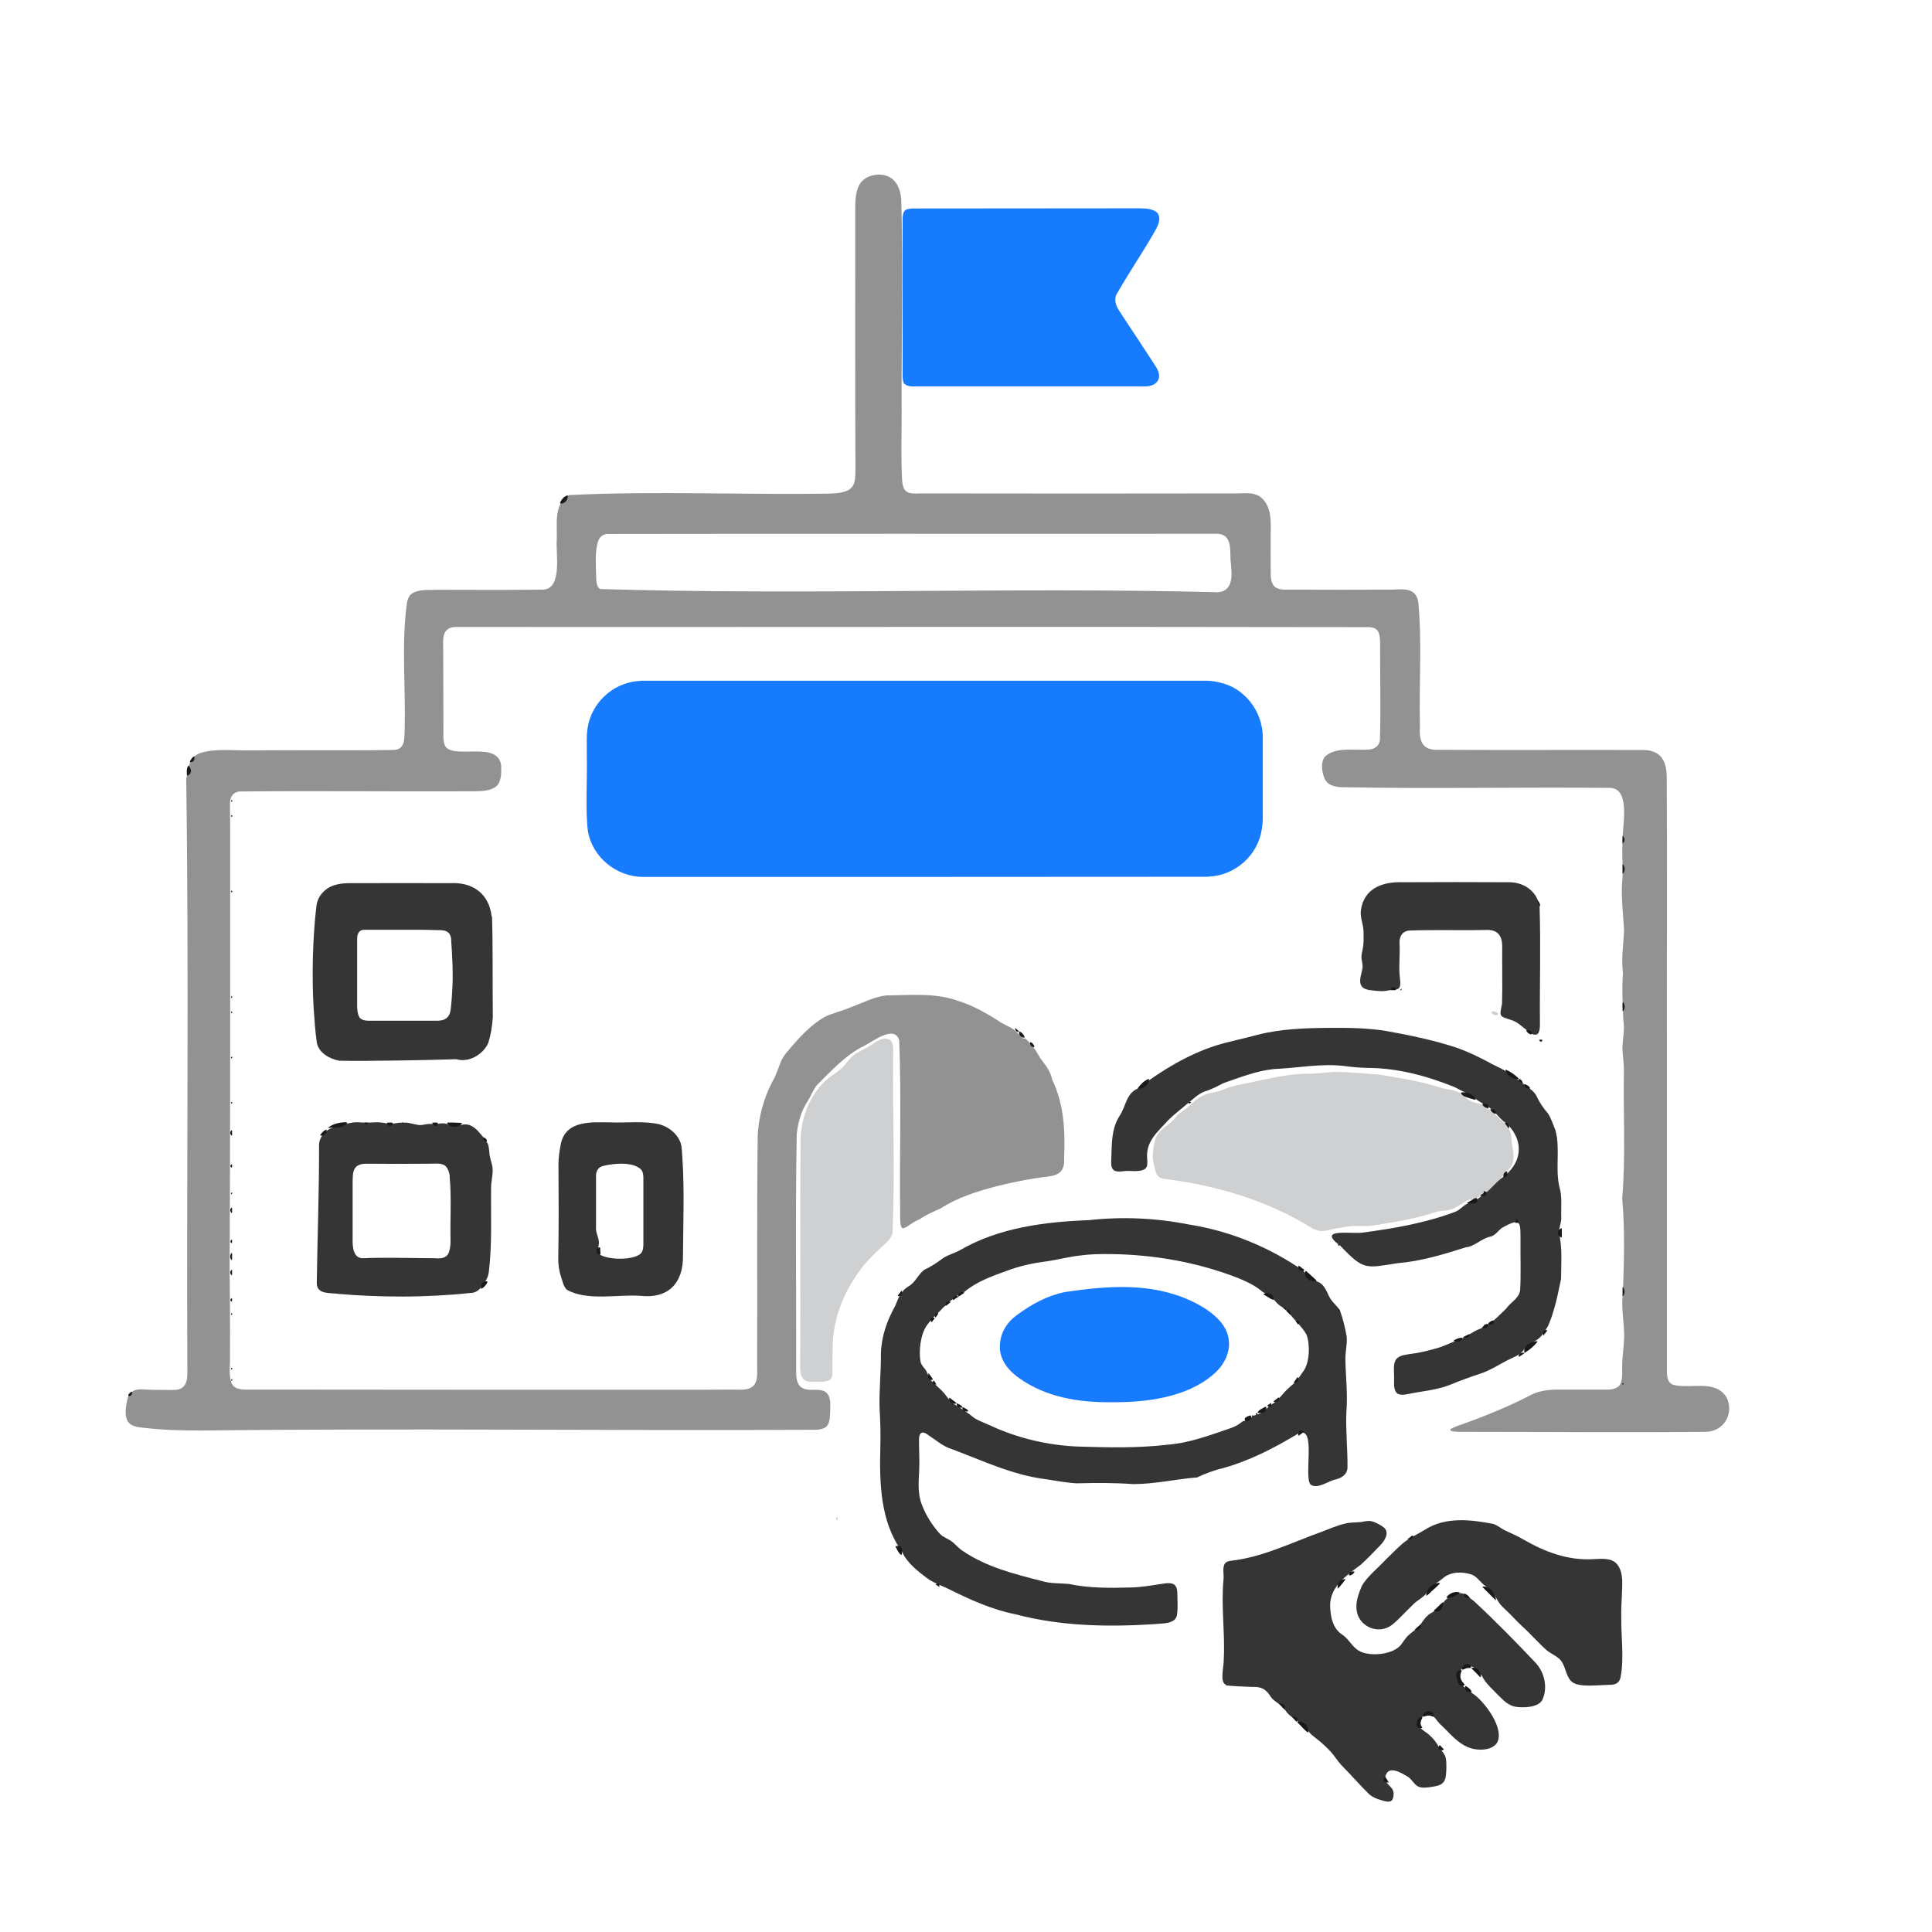 <?xml version="1.0" encoding="utf-8"?>
<svg xmlns="http://www.w3.org/2000/svg" xmlns:xlink="http://www.w3.org/1999/xlink" version="1.1" id="Layer_1" x="0px" y="0px" viewBox="0 0 1024 1024" style="enable-background:new 0 0 1024 1024;" xml:space="preserve">
<style type="text/css">
	.st0{fill:#929292;}
	.st1{fill:#343534;}
	.st2{fill:#177BFE;}
	.st3{fill:#CED0D2;}
	.st4{fill:#19191A;}
</style>
<g>
	<path class="st0" d="M543.2,550.3c3.5,2.8,5.8,6.3,8.2,10.6c2.7,3.7,5.3,6.5,6.3,11.4c6.3,13,6.9,27.3,6.3,41.4   c0.8,10.8-7.4,9.4-15.3,10.8c-6.8,1.1-13.6,2.5-20.3,4.2c-10.5,2.7-20.9,6-29.9,11.8c-3.8,1.8-7.5,3.2-10.8,5.6   c-8.6,3.5-10.9,10.8-10.6-4.1c-0.4-30.1,0.7-60.5-0.5-90.6c-2.6-9.1-15.6,2-20.3,3.8c-9,4.9-16,12.7-23.1,19.7   c-2.2,2.5-3.2,5.7-5.1,8.7c-1.3,2.1-2.5,4.2-3.3,6.5c-1.3,3.4-2.1,7.1-2.5,10.8c-0.8,42.3-0.2,84.7-0.3,127.1   c0.1,3,0.6,6.4,3.5,7.8c4.1,2.1,10.5-1,13.4,3.4c1.7,2.7,1.1,7.5,1,11.1c-0.1,1.8-0.3,3.6-1.3,5.1c-1.1,1.7-3.4,2.2-5.9,2.4   c-108.5,0.6-217-0.9-325.5,0.4c-5.6,0-11.2-0.1-16.8-0.3c-5.5-0.3-11-0.7-16.5-1.4c-1.9-0.3-4-0.8-5.4-2.2c-3-3.2-1.8-9-0.9-12.9   c1.1-4.4,4.9-5.5,9.4-4.9c4.9,0.2,9.8,0.2,14.7,0.2c6.4,0.2,7.7-4,7.6-9.6c-0.5-104.6,0.9-209.5-0.6-314c1-5.4,1.2-11.6,7.2-13.9   c8.5-2.7,17.6-1.3,26.4-1.5c25.1-0.2,50.3,0.2,75.4-0.2c7.6,0.3,6.5-6.4,6.8-11.8c0.5-21.6-1.7-43.3,1-64.8   c0.2-2.1,0.8-4.4,2.2-5.8c3.5-3,9-2.2,13.4-2.5c19,0,38,0.2,57-0.1c10.1-0.8,6.4-19.2,7-26.5c0.3-8.1-1.8-18.9,6.5-23.6   c45.8-2.3,92.6,0,138.6-0.8c3.9-0.2,9-0.5,11.4-3.5c2-2.4,1.7-6.7,1.8-9.8c-0.2-45.8-0.1-91.5-0.1-137.3c0-4,0.1-8.5,1.7-12.1   c1.9-4.5,7-6.7,11.9-6.3c7.4,0.4,10.5,7,10.8,13.6c1,37.5,0,75.2,0.2,112.7c0,11.7-0.4,23.4,0.2,35.1c0.1,2.1,0.5,4.7,1.8,6   c2.2,2.3,6.2,1.4,9.1,1.5c55.5,0.1,111.1,0.1,166.6,0c4.4,0,9.1-0.8,12.7,2.1c5.2,4.3,5.4,11.5,5.2,17.7c-0.1,7.4,0,14.9,0,22.3   c0,1.9,0.1,4,0.9,5.7c1.5,3.4,5.7,3.3,8.9,3.2c18.4,0.1,37,0.1,55.3,0c5.5-0.3,11.8-0.9,13.1,6.4c2.1,21.9,0.3,44.2,0.9,66.2   c-0.5,6.6,0.7,12.1,8.3,12.3c36.7,0.2,73.4,0,110.2,0.1c4,0,8.2,1.4,10.2,5c1.5,2.5,2,5.6,2.1,8.7c0.3,46.8,0,93.6,0.1,140.3   c0,58.6,0,117.2,0,175.7c0.1,2.9,0.4,5.5,3.1,6.7c9.3,2.6,22.4-3.1,28.5,6.7c4.2,8.4-1.3,18.3-11.3,18.3c-42.9,0.4-86.1,0-129,0   c-1.1,0-6.4,0.1-6.1-1.1c0.3-0.8,2.4-1.4,3.4-1.9c13.7-4.8,27-10.1,39.8-16.8c4.4-2.1,9.3-2.6,14.1-2.6c8.6,0,17.2,0,25.8,0   c2.7,0,6-0.6,7.1-3.1c1.4-3.2,0.7-7,0.9-10.5c0.1-4.5,0.9-9,1-13.5c0.3-7.7-1.7-15.5-0.7-23.1c0.7-17,1.2-34.2-0.3-51.2   c1.9-22.4,0.5-45.2,0.9-67.6c0.1-4-0.7-7.8-0.8-11.8c0.1-5.1,1.4-10.1,0.5-15.1c-0.4-8.4-0.8-16.7-0.2-25c-1-7.4,0.3-15.2,0.6-22.7   c-0.5-8.2-1.5-16.3-1.1-24.5c0.8-6.7-0.1-13.2,0.2-19.9c-0.7-8,5.2-29.9-6.1-30.9c-47.9-0.5-95.8,0.6-143.7-0.4   c-3.6-0.5-6.3-1.2-7.9-4.2c-1.5-3.5-2.4-8.6-0.1-11.8c5.5-5.5,15.5-3.4,22.8-3.9c3.3,0.1,6.3-1.9,6.5-5.4c0.5-17.2,0-34.4,0.1-51.5   c-0.2-4.6-0.6-8.1-6.5-8c-160.9-0.3-321.8,0-482.7-0.1c-6.7-0.2-7.7,4.1-7.4,9.9c0.1,15.9,0.1,31.7,0.1,47.7c0,2.1,0.2,4.7,1.5,6.3   c5.9,5.7,27.3-3.2,29.1,9.3c0.2,4,0.2,8.9-2.6,11.3c-2.9,2.4-7.6,2.5-11.3,2.6c-41.5,0.2-83.1-0.3-124.6,0.1   c-3.9,0.3-5.4,3.4-5.2,6.9c0,4,0,7.9,0.1,11.9c0,78,0.1,156.1-0.3,234.1c0.2,15.6,0.3,31.4,0.2,47.1c0.1,4.7-0.8,9.4,0.9,13.8   c1.9,3.8,7.1,3.2,10.9,3.2c74.6,0.1,149.4,0.1,224,0.1c10.3,0,20.5,0,30.8-0.1c3.7,0,8.5,0.7,11.1-2.3c2.2-2.7,1.7-6.7,1.7-10.1   c0.2-40.8-0.2-81.6,0.3-122.3c0.5-9.8,3.2-19.7,7.7-28.4c1.9-3.2,3.1-6.8,4.4-10.2c1.5-4,4.6-6.9,7.3-10.1   c4.6-5.3,9.7-10.3,15.7-13.9c4-2.2,9.5-3.2,14.1-5.3c6.2-2.2,12.4-5.6,18.9-6.3c12.6-0.1,25.5-1.5,37.6,2.7   c8.2,2.5,15.8,6.8,23,11.5c1.5,0.9,3.1,1.7,4.7,2.5c3.2,1.5,4.9,3.9,7.4,6.2L543.2,550.3z M316.7,288c-1.3,4.9-0.9,10.1-0.8,15.2   c0.2,3.2-0.3,7.8,2.3,9c108.7,3.3,218.4-1.1,327.3,1.7c9-0.7,7.3-10.7,6.7-17.2c-0.2-6.4,0.6-14.1-8-13.8   c-107.4,0.1-214.9-0.1-322.3,0.1c-2.8,0.2-4.6,2.1-5.2,4.9L316.7,288z"></path>
	<path class="st1" d="M633.8,783.1c-11,1-22.1,3.5-33.2,3.5c-10-0.7-19.8-0.7-29.8-0.4c-5.6-0.3-11.1-1.4-16.6-2.2   c-17.5-2.2-33.3-9.8-49.6-15.9c-4.8-1.4-8.7-5-12.9-7.7c-3.3-2.5-4.7-0.5-4.6,2.9c0,5.3,0.3,10.6,0.1,15.9   c-0.3,6-0.9,12.5,1.4,18.3c2.1,5.6,5.5,11,9.6,15.5c1.9,1.9,4.2,2.5,6.1,3.9c2,1.4,3.6,3.6,5.8,5c12.5,8.6,27.3,12.3,41.8,16   c4.7,1.5,9.7,1.2,14.5,1.6c10.8,2.3,21.7,2.2,32.6,1.9c5.5-0.1,11-1,16.6-1.9c2.8-0.4,6.7-1.2,7.9,1.9c0.3,0.7,0.5,1.8,0.5,2.4   c0,4.1,0.5,8.9-0.3,12.8c-1.5,4.3-7.6,3.7-11.4,4.2c-24.8,1.6-49.9,1.2-74.1-5.2c-12.5-2.5-24.2-7.8-35.6-13.5   c-3.8-1.8-7.1-2.9-10.5-5.1c-5.4-4-11.3-8.5-14.1-14.7c-11.5-16-11.9-36.4-11.4-55.5c0.2-6.8,0-13.6-0.4-20.3   c-0.3-9.6,0.8-19.3,0.7-28.9c0.2-9.2,3.2-17.6,7.6-25.5c1.7-4.2,2.9-7.8,7-10.3c3.7-2,5.1-6.4,8.4-8.8c3.3-1.5,6.7-3.7,9.7-6   c2.8-1.9,6.1-2.7,9.1-4.3c20.5-12,44.9-15.1,68.4-16c17.5-1.9,35.1-1.2,52.4,2.2c22.1,3.4,43.2,12,61.4,24.7c2.1,2.9,4.7,4.7,8.1,6   c2.8,1.4,4,4.5,5.3,7.2c1.4,3.2,4.5,5.3,5.9,7.8c1.6,4.4,2.8,9.3,3.6,14c0.3,4.2-0.9,8.4-0.7,12.6c0.2,9.1,1.3,18.3,0.5,27.4   c-0.4,9.6,0.7,19.4,0.6,29.1c0,3.6-2.9,5.6-6.1,6.4c-4,0.7-9.6,5.4-13.4,2.8c-4-3.9,3.5-32.4-6.9-26.9   c-12.5,7.5-25.6,14.3-39.8,18.2c-4.7,1.1-9.6,3-13.8,5L633.8,783.1z M495,697.9c-1.2,1.5-2.7,3-3.9,4.8c-3.3,4.8-4.2,13.9-3.2,19   c0.3,1.5,1.3,2.6,2.2,3.7c1.6,1.8,2,4.8,3.6,6.5c2.3,2.4,4.8,4.2,7.1,7c1.4,1.9,2.9,3.8,4.7,5.2c3.9,2.3,7.3,4.5,10.9,7.5   c2.8,1.7,5.9,2.7,8.8,4.1c14.4,6.6,30,10.3,45.9,11c16.1,0.5,32,0.9,47.9-1c11.5-0.9,22.3-5,33.1-8.7c1.9-0.6,3.8-1.6,5.3-2.7   c0.7-0.6,1.2-1,2.1-1.2c1.7-0.5,3.6-1.9,5.1-2.8c1-0.4,2.7-0.8,4-1.5c1.3-0.9,2.5-1.7,3.5-2.9c0.6-0.7,1.3-1.2,2.2-1.7   c1.8-1.1,3.6-3,5.1-4.7c1.8-2.3,4-4.2,6.1-6c2.1-1.9,3.6-4.3,5.3-6.7c3.4-4.6,3.6-14.1,1.7-19.4c-2.6-4.6-6.7-7.8-9.7-12.1   c-1.5-1.8-3.7-2.5-5.4-4.1c-1.5-1.3-2.6-3.1-4-4.1c-1.5-1.1-2.8-1.5-4.1-2.3c-4-3.5-8.9-5.7-13.8-7.7c-21-8.1-43.9-12.1-66.2-12.4   c-5.8-0.1-11.6,0-17.3,0.8c-6,0.7-11.8,2.3-17.7,3.1c-7,0.9-13.9,2.4-20.5,4.9c-7.8,2.8-16,5.7-22.4,11c-1.2,1-2.6,1.5-3.9,2.2   c-1.3,0.9-2.6,2-3.9,2.9C500.8,691.9,497.9,695.4,495,697.9L495,697.9z"></path>
	<path class="st1" d="M649.7,892.9c-3.4-1.3-0.9-10.1-1.1-13.2c0.8-14.2-1.5-28.5-0.1-42.7c0.3-2.8-0.8-6.1,0.8-8.4   c0.7-0.9,2.1-1.3,3.4-1.4c16.6-1.9,31.9-9.6,47.5-15.2c4.3-1.6,8.4-3.5,12.9-4.5c2.7-0.7,5.8-0.5,8.4-0.8c2.1-0.4,3.8-0.8,5.5-0.4   c2,0.5,4.7,1.9,6.5,3.3c3.1,2.7,0.5,6.9-1.8,9.3c-3.4,3.6-6.8,7.1-10.4,10.4c-7.3,5.5-16.3,11.4-16.3,21.6   c0.1,5.7,1.3,12.4,6.6,15.6c3.3,2.3,5.1,6.3,8.4,8.3c5.7,3.6,19.4,2.3,23.1-3.8c0.9-1.3,1.9-2.7,3-3.9c1.9-1.9,4.3-3.2,6-5.2   c1.6-1.7,2.7-4.1,4.8-5.8c1.8-1.6,4.3-2.4,6.1-4c1.1-1,1.8-2.4,2.7-3.6c1.9-2.1,5.3-3.8,8.3-4.1c2.6,0,4.7,2.5,7.2,4.2   c11.2,10.4,21.9,21.3,32.4,32.4c4.9,5,6.9,13.2,4,19.7c-1.9,4.4-10.3,4.6-14.5,3.9c-3.7-0.7-6.4-3.5-9-6.1   c-2.7-2.8-5.7-5.4-7.8-8.7c-1.6-3.2-5-7.5-8.9-6.7c-2.6,0.6-4.7,3.3-4.6,5.9c0,2,1.5,3.4,2.7,4.6c1.5,1.4,3.2,2.6,4.9,3.9   c6.3,4,17.4,18.9,13,26.3c-2.9,4.2-10.3,4.2-14.7,2.5c-6.2-2.3-10.2-7.6-14.9-12c-2.1-1.8-3.4-4.8-5.9-5.8c-2.6-0.9-6.4,3-5.9,5.6   c0.8,2.8,4.1,3.8,6.1,6c1.7,1.5,3.1,3.3,4.2,5.3c1.2,1.9,2.6,3.1,3.6,5.2c0.8,2,0.7,4.3,0.7,6.5c-0.1,2.8-0.1,6-1.7,7.7   c-1.6,1.8-4.8,2.1-7.5,2.5c-2,0.2-4.3,0.5-6.1-0.6c-2-1.2-3.1-3.8-5.3-5.1c-3.3-1.9-9.5-5.9-11.5-0.8c-1.9,5.1,4.9,5.6,4.1,10.8   c-0.4,4.2-2.9,3.6-6.3,2.6c-2.4-0.7-4.6-1.5-6.5-3.1c-5.2-5.1-10-10.7-15.1-15.8c-0.9-1.1-1.8-2.2-2.6-3.3c-3.4-5-8.3-8.9-13-12.6   c-1.1-1-1.9-2.3-2.9-3.5c-1.8-2-3.9-3.1-6-4.7c-1.4-1.1-3.3-2.3-4.5-4.1c-0.8-1-1.5-2.1-2.5-2.9c-1.6-1.5-4.2-2.7-5.7-4.9   c-2.5-4.1-5.1-5.4-9.9-5.2c-4.5-0.2-9.3-0.3-13.7-0.8L649.7,892.9z"></path>
	<path class="st2" d="M479.5,203.6c-1-1-1.1-3-1.1-4.5c0-27.7,0-55.3,0-83c0-1.7,0.2-3.9,1.5-4.7c1-0.8,3-0.9,4.5-0.9   c39.6,0,79.2-0.1,118.8-0.1c3.2,0,8,0.1,10.2,2.4c2.8,3.7-0.7,8.6-2.6,12c-6.1,10.5-13,20.6-19,31.2c-1.7,3.4,0.1,6.9,2.1,9.8   c6.2,9.3,12.3,18.7,18.4,28c1.7,2.5,3.1,5.9,1,8.5c-1.9,2.5-5.5,2.6-8.5,2.5c-39.1,0-78.3,0-117.4,0c-2.5-0.1-6,0.5-7.8-1.2   L479.5,203.6z"></path>
	<path class="st3" d="M696.3,651.5c-24-15.2-52-23.4-80.1-26.8c-4-0.8-4-5.5-4.9-8.8c-0.8-3-0.1-6.1,0.3-9.1   c0.2-0.9,0.3-1.3,0.5-2.1c1.2-6.1,8-8.1,11.3-12.9c1.3-1.5,2.9-2.6,4.5-3.7c3.2-2.2,5.6-5.6,9.2-7.2c3.1-1.7,6.1-1.7,9.7-2.8   c3.9-1.6,7.9-2.9,12.1-3.6c10.9-2.1,21.7-5.1,32.9-5.4c5.3,0.1,10.6-0.7,15.9-1c7.9,0.2,15.9,0.9,23.8,1.5   c10.4,1.8,21.1,3.4,31.2,6.6c3.2,1.2,6.7,1.1,9.7,2.4c2.7,1.1,4.7,3.9,7.4,5.1c2.2,1.1,5,1.1,7.2,2.4c2.2,1.6,4.1,3.3,6,5.2   c6,5.6,7.7,5.3,8.3,14.3c1.7,10.2,1.6,11.3-5.6,18.5c-1.5,1.9-2.7,4.3-4.7,5.8c-1.8,1.2-3.1,1.9-4.4,2.9c-1.8,1.5-3.9,2.3-6.4,2.7   c-3.7,0.7-6.4,3.5-9.7,5c-3.2,1.5-6.8,0.9-10.1,2.1c-10,3.3-20.6,5-31,6.7c-3.3,0.6-6.7,0.6-10.1,0.5c-4.7-0.1-9.4,1-13.9,1.9   c-2.9,0.7-6.1,1.4-8.8-0.3L696.3,651.5z"></path>
	<path class="st1" d="M797.5,594.8c-3.4-2.6-5.5-6.4-9.3-8.5c-2.9-1.7-5.8-3.5-8.6-5.7c-2.9-1.6-5.7-2.8-8.6-4.4   c-14.8-6-30.4-10.2-46.6-10.2c-3.7-0.1-7.4-0.4-11.1-0.9c-12.7-1.7-25.3,1-38,1.5c-9.1,0.9-18.3,4.5-26.9,7.5   c-3.3,1.7-6.2,3.3-9.9,4.4c-3.5,1.3-6.4,4.3-9.1,6.4c-3.4,3-7,5.6-10.3,8.9c-5.8,6.5-12.2,11.3-11,21.1c0,1.5,0.2,3.4-1,4.5   c-3.3,2.3-8,0.7-11.8,1.4c-1.9,0.1-4.2,0.5-5.5-1.1c-1-1.3-0.9-3.5-0.8-5.1c0.3-7.9-0.1-16,4.3-23c3.6-5.2,3.3-11.8,9.8-14.7   c12.7-9.6,26.3-17.9,41.5-22.8c7.2-2.2,14.6-3.6,21.8-5.6c12.4-3.2,25.1-3.6,37.6-3.7c10.2-0.1,20.4,0,30.5,1.6   c12.8,2.3,25.5,4.9,37.8,9c6.2,2.2,12.4,5.2,18.2,8.4c3,1.6,6.3,2.8,8.9,5c2.3,1.9,5.1,2.9,7.3,5c2.3,2.2,5.9,3.8,7.6,6.9   c1.6,3.6,3.7,6.6,6.2,9.5c1.6,2.5,2.7,5.8,3.9,8.8c2.7,9.8-0.2,20.2,2.1,30c1.6,5.2,0.8,11,1,16.4c0.1,2.9-1.4,5.6-1.2,8.3   c1.9,7.8,1.1,16.1,1.1,24.1c-1.7,8.2-3.5,17.4-6.9,25c-1.9,3-3.5,6.2-6.8,7.9c-2.3,1-4.3,2.5-5.8,4.4c-2.1,3.2-5.5,4.1-8.8,5.8   c-4.7,2.4-9.2,5.4-14.3,7.1c-5.5,1.8-11,3.8-16.3,6c-7.1,2.8-14.6,3.3-21.9,4.8c-2.3,0.5-5.6,1.1-6.9-1.3c-1.2-2.3-0.7-5.2-0.8-7.8   c0-3.3-0.6-7.4,1.3-9.5c1.9-2.1,5.4-2.2,8.1-2.7c5.1-0.6,10-2,14.9-3.4c4-1.4,7.6-3.3,11.5-4.6c2.4-1.2,4.4-2.5,6.7-3.8   c2.7-1.6,5.8-2.1,8.3-4c2.7-2.4,5.8-5.3,8.6-8.1c2.4-3.5,6.9-5.4,7.4-9.8c0.5-8.4,0.1-16.9,0.2-25.3c-0.1-10.5,0.9-13.8-10-7.6   c-2,1.6-3.3,3.8-5.8,4.5c-5.1,1-8.2,5.2-13.2,5.7c-11.6,3.7-23.8,7.4-36,8.4c-17.1,2.6-17.9,4-30.4-9.1c-13.3-9.8,5.9-6.2,11.7-7.1   c16.7-2.2,33.5-5.1,49.3-11.1c2.7-1.2,4.1-3.4,6.5-4.3c1.3-0.5,2.8-0.7,3.9-1.4c2.1-1.6,4.7-3.7,7.1-5.5c2.1-2,4-4.2,6.4-6.2   c11.7-8,13-20.6,2.2-30.2L797.5,594.8z"></path>
	<path class="st3" d="M454.7,557.8c1.9-1.1,3.9-2,5.7-3.1c3.6-2.1,7.4-5.8,11.5-3.4c2,1.8,1.4,5.6,1.5,8.2   c-0.4,31.4,1.1,63.1-0.4,94.4c-1.1,3.5-4.6,5.8-7.1,8.3c-3.5,3.3-7,6.8-9.9,10.8c-9,12.1-14.4,25.9-14.7,40.9   c-0.1,4.3-0.1,8.5-0.1,12.8c0,2-0.1,3.6-1.4,4.7c-1.8,1.3-6,0.8-8.7,1c-6.5,0.4-7.1-3.7-7-9.1c0.3-40.4-0.2-80.8,0.3-121.2   c0.3-4.4,1.1-8.5,2.6-12.8c1.8-5.6,6.3-13.1,11.5-17.3c3.1-2.7,5.9-4,8.1-6.3c2.6-2.7,4.4-6,7.9-7.8L454.7,557.8z"></path>
	<path class="st1" d="M260.8,486c0.5,17.6,0.2,35.3,0.4,53c-0.3,4.7-1,9.4-2.4,13.7c-2.6,6.2-10.4,10.7-16.9,8.7   c-15.1,0.5-47.3,1.1-62.1,0.8c-5-0.9-11-4.2-11.9-9.7c-0.9-6.2-1.2-12.2-1.7-18.7c-1-17.5-0.4-37.4,1.5-53.6c0.4-3,1.7-5.7,4-7.8   c4.1-4,10-4.4,15.4-4.3c17.2-0.1,34.3,0,51.4,0c12-0.7,20.7,5.5,22.1,17.7L260.8,486z M190.5,539.2c1,1.4,3,1.8,4.8,1.8   c11.3,0,22.6,0,33.9,0c2.8,0,6.2,0.3,8.1-2c1.4-1.5,1.6-3.9,1.8-6c0.3-2.8,0.4-4.8,0.6-8c0.6-8.9-0.1-20.1-0.5-25.4   c0.1-5.4-2.2-6.8-7.3-6.6c-3.3-0.1-4.7-0.2-8.8-0.2c-6.8,0-13.7,0-20.4,0c-2.5,0-6.4,0-9.2,0c-3.3-0.2-4.3,2.2-4.2,5.2   c0,11.9,0,23.8,0,35.6c0.1,1.8,0.2,3.9,1.1,5.3L190.5,539.2z"></path>
	<path class="st1" d="M721.6,840.9c3.1-5.5,8.5-9.5,12.7-14.1c3-2.9,5.9-5.9,9.1-8.7c4-3.3,8-4.9,12.3-7.6   c10.7-6.6,23.9-5.1,35.7-2.8c2,0.6,3.8,2.1,5.8,3.2c3.4,1.7,7,3.1,10.3,5.1c11.5,6.6,23.4,11.1,36.8,10.4c4.3-0.2,9.9-0.9,12.8,2.7   c3.7,4.5,2.6,11.4,2.5,16.9c-0.2,3.8-0.4,7.6-0.3,11.4c-0.1,10.6,1.6,21.3-0.4,31.8c-0.6,3-3.2,3.9-5.9,3.8   c-4.5,0.1-8.9,0.6-13.6,0.3c-2.1-0.2-4.3-0.5-6-1.7c-2.9-2.1-3.4-6.8-5.2-10.1c-1.7-3.4-5.6-4.5-8.4-6.8c-4.7-4.2-8.8-9-13.4-13.1   c-2.8-2.6-5.3-5.5-8.1-8.1c-1.3-1.2-2.6-2.4-3.6-3.8c-1.5-2-2.4-4.5-4-6.3c-1.2-1.3-2.8-2.2-4.2-3.4c-2.2-1.8-3.9-4.5-6.4-5.4   c-4.9-1.7-11.2-1.7-15.3,1.9c-1.8,1.5-3.8,2.7-5.7,4.2c-1.6,1.3-2.5,3.3-3.8,4.6c-1.8,1.9-4.2,3-6,4.8c-2.6,2.5-5.1,5.1-7.6,7.6   c-2.3,2.2-4.6,4.6-7.6,5.4c-6.9,2.1-14.4-2.6-15.1-10c-0.5-4.3,1.1-8.4,2.7-12.3L721.6,840.9z"></path>
	<path class="st1" d="M214.6,595c2.5,0,5,1,7.5,1.3c1,0.1,2-0.1,3.1-0.3c2.6-0.6,4.6-0.1,7-0.4c0.9-0.1,1.4-0.2,2.2-0.2   c2-0.2,4.2,1,6.1,1.2c2.1,0.3,4.6-0.9,7-0.6c2.3,0.3,4.2,1.8,5.8,3.4c1.7,2.1,3.6,3.9,4.9,6.2c1.1,1.8,1,4.4,1.3,6.6   c0.4,2.4,1.4,4.8,1.6,7.3c0.2,3.1-0.7,6.1-0.8,9.3c-0.2,15.1,0.6,30.3-1.2,45.3c-0.2,1.3-0.5,2.6-1.1,3.7c-2,3.4-4.1,7.5-8.7,7.5   c-11,1.2-24.1,1.9-36.1,1.9c-12.1,0-23.4-0.5-33.7-1.4c-4.3-0.7-11.4,0.5-11.6-5.5c0.3-24.3,1.3-49.1,1.2-73   c-0.1-2.7,1.1-5.1,2.9-6.9c2.1-2.4,5.3-3.1,8.4-3.7c2.1-0.6,4.1-1.4,6.3-1.7c2.3-0.4,4.5,0,6.7,0c2.7,0.1,5.5-0.3,8.3-0.1   c2,0.2,4.2,0.9,5.9,0.7c2.2-0.2,4.7-0.8,7-0.5L214.6,595z M238.4,623.4c-1.3-8.2-5.5-6.5-12.4-6.6c-8.7,0.1-22.4,0.1-29.9,0   c-2.6,0-5.8-0.2-7.7,2c-1.7,2.2-1.4,5.3-1.5,8c0,9.8,0,19.7,0,29.5c-0.1,4,0.1,10.6,5.4,10.6c8.6-0.5,28.5-0.1,38.7,0   c3,0.3,6.2-0.2,7.1-3.7c0.5-1.7,0.7-3.6,0.7-5.5c-0.3-11.3,0.6-22.9-0.5-34.2L238.4,623.4z"></path>
	<path class="st1" d="M300.4,683.5c-1.8-1.6-2.2-4.4-3.1-7c-1.1-3.3-1.5-6.8-1.4-10.2c0.3-16.4,0.2-32.8,0.1-49.2   c0-3.7,0.6-7.4,1.3-11c2.7-12.6,16.7-11.3,26.8-11.2c8.4,0.3,17.1-0.9,25.4,1c5.1,1.4,9.5,5,11.3,10c0.8,2.7,0.6,5.4,0.9,8.1   c1.1,17.1,0.4,34.4,0.3,51.5c0.2,14.6-7.8,23-22.7,21.3c-12.4-0.8-27.8,2.9-38.9-3.2L300.4,683.5z M317.9,664.9   c4.1,2.9,17.9,3.3,21.8-0.6c1-1.1,1.3-3,1.3-4.5c0-11.8,0-23.7,0-35.5c0-1.6-0.2-3.2-1.2-4.4c-4.3-4.3-14.3-3.3-19.9-2   c-2.9,0.6-4.1,3-4,5.7c0,8.8,0,17.6,0,26.4c-0.4,3.5,1.9,6.3,1.5,9.5c-0.4,1.9-1.2,4.2,0.3,5.3L317.9,664.9z"></path>
	<path class="st1" d="M816,480.2c0.7,20.9,0,42,0.2,62.9c0,1.7-0.2,4.3-1.5,5.1c-2.7,1-4.7-1.8-6.9-3.3c-2-1.6-3.9-3.3-6.3-4.1   c-7.1-2.3-6.8-1.8-5.4-8.7c0.3-10,0-20.2,0.1-30.3c0-6-2.4-9.2-8.7-8.9c-13.5,0.3-27-0.2-40.5,0.3c-4.2,0.4-5.5,3.7-5.2,7.4   c0.3,5.5-0.5,11.3,0.1,16.9c0.1,1.5,0.5,3.3,0.2,4.8c-0.5,3-3.6,2-6,2.6c-3.3,0.8-6.6,0.3-9.9-0.1c-1.6-0.2-3.5-0.7-4.5-2.1   c-2-2.9,0.4-7.3,0.5-10.2c0.1-1.9-0.7-3.8-0.6-5.7c0.1-1.6,0.6-3.1,0.8-4.6c0.5-2.6,0.3-5.7,0.3-8.6c-0.1-3.8-1.9-7.3-1.4-11.2   c1.7-11.8,11.8-15.2,22.3-14.8c18.5-0.1,37-0.1,55.5,0c8-0.3,15.3,4.3,16.8,12.4L816,480.2z"></path>
	<path class="st4" d="M807.9,716.9c-0.5-3.5,2.9-5.6,6.1-6c0.4-0.1,1.1-0.1,0.7,0.5c-1.6,2-3.7,3.8-5.9,5.2   C808.6,716.8,808.2,717.1,807.9,716.9L807.9,716.9z"></path>
	<path class="st4" d="M697.9,679c-3,0.3-6.1-0.8-6.2-4.2c0-0.3,0-0.9,0.2-1.1c0.6-0.2,1.1,0.8,1.7,1.1   C694.9,676.2,696.9,677.5,697.9,679L697.9,679z"></path>
	<path class="st4" d="M785.8,840.9c3.6-0.3,6.2,2.9,7,6.3c0,0.2,0.2,0.7,0,0.8c-0.1,0.1-0.2,0-0.3-0.1c-1.1-1-2.2-2.2-3.3-3.3   c-1.1-1.1-2.2-2.1-3.2-3.2C785.8,841.2,785.8,841.1,785.8,840.9L785.8,840.9z"></path>
	<path class="st4" d="M776.2,893.2c-0.6,0.5-1.6,0.5-2.2,0.2c-1.1-0.6-1.3-2-1.6-3.1c-0.6-1.7-1.2-4,0.9-4.9   c0.4-0.2,1.4-0.5,1.4,0.2c-1.1,2.4-0.9,4.6,1,6.5c0.2,0.3,0.6,0.6,0.6,1L776.2,893.2z"></path>
	<path class="st4" d="M755.9,845.8c0.2-3.4,2.7-6.3,6.3-6.8c0.2,0,0.7-0.1,0.9,0.1c0.1,0.1,0,0.2-0.1,0.4c-1,1-2.2,2.1-3.3,3.1   C758.5,843.5,757.2,845.3,755.9,845.8L755.9,845.8z"></path>
	<path class="st4" d="M184.1,595.2c-2,2.9-6.2,2.2-9.4,2.6c-0.3,0-0.7,0.1-0.8-0.1c2.4-2,5.9-2.8,9.2-2.9   C183.5,594.9,183.9,594.9,184.1,595.2L184.1,595.2z"></path>
	<path class="st4" d="M245,595.4c-1.9,2.1-5.1,2.7-7.4,0.6c-0.2-0.2-0.7-0.6-0.6-0.8c0-0.1,0.1-0.1,0.2-0.2c1.1-0.1,2.7,0,3.9,0   C242.4,595.2,243.9,594.9,245,595.4L245,595.4z"></path>
	<path class="st4" d="M687.7,912.6c1.4-0.4,3.3,0.3,4.3,1.3c0.8,0.8,1.7,2.9,1.3,4.3c-0.1,0.1-0.2,0-0.3,0c-0.9-0.7-1.9-1.8-2.7-2.6   c-0.8-0.9-1.7-1.7-2.5-2.5C687.7,912.9,687.6,912.8,687.7,912.6L687.7,912.6z"></path>
	<path class="st4" d="M805,571.9c-2.9,0.1-5.9-1.5-7-4.3c-0.1-0.4-0.1-0.7,0.3-0.6c2.3,1,4.5,2.6,6.3,4.3   C804.8,571.5,805.1,571.7,805,571.9L805,571.9z"></path>
	<path class="st4" d="M754.2,909.9c-0.5-3.2,5.4-4.2,5.7-0.8c0.1,0.4,0.1,0.8-0.3,0.8c-0.7-0.2-1.6-0.7-2.4-0.6   C756.1,909.2,755.1,909.9,754.2,909.9L754.2,909.9z"></path>
	<path class="st4" d="M609,572c0,2.8-2.7,5-5.6,5.1c-0.3,0-0.5-0.1-0.3-0.4c1.3-1.8,3-3.6,5.1-4.6C608.4,571.9,608.7,571.8,609,572   L609,572z"></path>
	<path class="st4" d="M765,849c0,1.3-0.4,2.9-1,3.8c-0.5,1-2.6,1.8-3.9,1.1c-0.2-0.6,0.9-1.1,1.2-1.5   C762.5,851.3,763.7,849.9,765,849L765,849z"></path>
	<path class="st4" d="M753.8,915.8c-0.9,0.3-2.4-0.1-2.8-0.9c-0.5-1.8,0.1-4.1,1.9-4.7c0.3-0.1,1-0.3,1,0.2   c-0.8,1.6-1.5,3.1-0.4,4.7C753.7,915.2,753.9,915.6,753.8,915.8L753.8,915.8z"></path>
	<path class="st4" d="M779.8,884c2.6-0.6,4.9,1.3,5.1,4.1c0,0.2,0.1,0.7-0.1,0.8c-0.6,0-1-0.8-1.5-1.2   C782.3,886.4,780.7,885.3,779.8,884L779.8,884z"></path>
	<path class="st4" d="M773.9,844.1c-1.7,1.4-4,2.7-6.4,2.9c-0.4,0-0.9-0.1-0.7-0.6C768.4,844.3,771.4,843.2,773.9,844.1L773.9,844.1   z"></path>
	<path class="st4" d="M474.6,819.6c0.4-0.3,1.7-0.2,2.2-0.1c1.7,0.7,1.2,2.6,1.2,4.2c-0.1,0.8-0.9,0.1-1.3-0.4   C475.9,822.3,475.2,820.9,474.6,819.6L474.6,819.6z"></path>
	<path class="st4" d="M775,884.9c-0.6-2.3,3-4,4.4-2.3c0.2,0.3,0.5,1.1,0.1,1.4c-0.9,0.2-1.8-0.1-2.8,0.4   C776.3,884.5,775.5,885.1,775,884.9L775,884.9z"></path>
	<path class="st4" d="M709,842c-0.4-2.3,0.8-4.5,3.2-5c0.2,0,0.7-0.1,0.8,0c0.1,0.5-0.6,1-0.9,1.5C711.1,839.6,710.2,841.1,709,842   L709,842z"></path>
	<path class="st4" d="M300.9,262.6c0.2,0.7-0.3,2.2-0.8,2.9c-0.6,0.8-2,1.7-3.2,1.3c-0.2-0.2,0.2-0.9,0.4-1.3   C298.1,264.2,299.3,262.8,300.9,262.6L300.9,262.6z"></path>
	<path class="st4" d="M100,405.9c0.6,0.4,1.2,1.8,1.2,2.6c0.2,0.9-0.7,2.4-1.9,2.5c-0.3-0.1-0.3-0.7-0.3-1.2c0-1.3-0.1-2.9,0.8-3.9   L100,405.9z"></path>
	<path class="st4" d="M827.6,656c-0.8-0.3-2-1.5-2-2.4c-0.1-0.7,0.8-2.3,2-2.6c0.3,0.1,0.2,0.7,0.2,1.2   C827.7,653.4,828,654.9,827.6,656L827.6,656z"></path>
	<path class="st4" d="M780,896.9c-0.6,0.1-1.9-0.3-2.5-0.5c-0.8-0.3-1.4-1.9-0.7-2.8c0.2-0.1,0.6,0.4,1,0.6   C778.7,894.9,779.9,895.7,780,896.9L780,896.9z"></path>
	<path class="st4" d="M255.1,683.1c-0.3-0.6-0.1-2.1,0.3-2.7c0.3-0.8,1.7-1.7,2.8-1.2c0.3,0.2,0,0.8-0.2,1.2   C257.2,681.4,256.3,682.6,255.1,683.1L255.1,683.1z"></path>
	<path class="st4" d="M688.1,761c0-0.8,0-2.9,1.4-2.8c0.2,0,0.5,0.1,0.7,0.2c0,0,0.9,0.3,0.7,0.5c0,0.2-0.3,0.4-0.6,0.6   C689.6,760,688.8,760.7,688.1,761L688.1,761z"></path>
	<path class="st4" d="M765.3,927.4c-0.9,0.4-3,0.6-2.8-1c0.1-0.5,0.1-1,0.5-1.4c0.4,0,0.9,0.8,1.3,1.2   C764.6,926.5,765.2,926.9,765.3,927.4L765.3,927.4z"></path>
	<path class="st4" d="M736.1,944.8c-0.8-0.1-3.1-0.1-2.8-1.6c0.1-0.4,0.4-1.4,0.8-1.4c0.2,0,0.4,0.4,0.6,0.7   C735.1,943.3,735.8,944.1,736.1,944.8L736.1,944.8z"></path>
	<path class="st4" d="M543.1,549.9c-1.6,0.3-3.5-1.3-2.8-3.1c0.2-0.2,0.6,0.2,1,0.4C542,547.8,543,548.9,543.1,549.9L543.1,549.9z"></path>
	<path class="st4" d="M691.4,673.2c-0.8,0.6-2.2,0.7-2.6,0c-0.4-0.4-0.8-1.5-0.6-2.3c0.1-0.1,0.6,0.2,0.9,0.4   C689.7,671.9,690.8,672.5,691.4,673.2L691.4,673.2z"></path>
	<path class="st4" d="M173,598.7c0.2,0.6-0.1,1.8-0.6,2.3c-0.5,0.6-1.7,1.1-2.6,0.8c-0.2-0.2,0.2-0.6,0.4-0.9   C170.9,600.1,172,598.9,173,598.7L173,598.7z"></path>
	<path class="st3" d="M793.9,537c0.6,2-3.1,0.9-3.3-0.2c-0.1-0.3,0.2-0.6,0.6-0.7c0.9-0.3,2,0.4,2.7,0.8L793.9,537z"></path>
	<path class="st4" d="M208.1,595.1c0.2,2.3-3.4,2.1-2.9,0c0.2-0.2,0.7-0.1,1.1-0.1C206.8,595,207.6,594.9,208.1,595.1L208.1,595.1z"></path>
	<path class="st4" d="M753,861c0.2,0.6-0.1,1.9-0.6,2.3c-0.5,0.5-1.6,0.9-2.5,0.6c-0.1-0.2,0.3-0.5,0.6-0.8   C751.3,862.5,752.2,861.5,753,861L753,861z"></path>
	<path class="st4" d="M677.9,902.9c0.6-0.2,1.9,0,2.4,0.5c0.6,0.4,1,1.6,0.6,2.6c-0.2,0.1-0.5-0.3-0.8-0.6   C679.4,904.6,678.4,903.7,677.9,902.9L677.9,902.9z"></path>
	<path class="st4" d="M737,524.7c-0.3-1.5,2-2.2,2.7-0.9c0.3,0.6,0.2,1.1-0.5,1C738.6,524.8,737.6,524.9,737,524.7L737,524.7z"></path>
	<path class="st4" d="M232.1,595.1c-0.2,0.7-0.7,1.9-1.5,1.7c-0.5-0.1-1.3-0.9-1.5-1.7c0.1-0.1,0.5-0.1,0.7-0.1   C230.5,595,231.3,594.9,232.1,595.1L232.1,595.1z"></path>
	<path class="st4" d="M808.9,546.1c1.2-0.3,3.5,0.2,2.9,2c-0.2,0.2-0.6,0.1-0.9,0C810.1,547.8,809.1,546.9,808.9,546.1L808.9,546.1z   "></path>
	<path class="st4" d="M860.1,682c1.1,1.3,1.4,3.7,0,5c-0.2,0-0.1-0.8-0.1-1.3C860,684.6,859.9,683,860.1,682L860.1,682z"></path>
	<path class="st4" d="M478,684c0.1,0.4,0.1,1.5-0.1,2c-0.2,0.6-1.1,1.2-2,0.9c-0.2-0.1,0.1-0.5,0.4-0.8   C476.8,685.5,477.4,684.5,478,684L478,684z"></path>
	<path class="st4" d="M548.3,554.9c-1.4,0.4-2.8-1.1-2.2-2.5c0.2-0.1,0.5,0.1,0.8,0.3C547.5,553.2,548.2,554.1,548.3,554.9   L548.3,554.9z"></path>
	<path class="st4" d="M860.1,458c1.2,1.2,1.5,3.7,0,5c-0.2,0-0.1-0.8-0.1-1.3C860,460.6,859.9,459,860.1,458L860.1,458z"></path>
	<path class="st4" d="M811,576.9c-1.2,0.4-3.4-0.3-3-2.1c0.2-0.2,0.6-0.1,0.9,0.1C809.8,575.3,810.8,576,811,576.9L811,576.9z"></path>
	<path class="st4" d="M779,847c-1.3,0.2-3.5-0.4-3-2.3c0.2-0.2,0.6,0.1,1,0.3C777.8,845.4,778.8,846.2,779,847L779,847z"></path>
	<path class="st4" d="M684.9,910c0.8,0,2.6-0.2,2.7,1c0,0.2,0,0.4,0,0.7c0,0-0.2,0.9-0.4,0.8c-0.4-0.1-0.9-0.9-1.2-1.2   C685.7,910.9,685,910.4,684.9,910L684.9,910z"></path>
	<path class="st4" d="M715,835c-0.3-1.7,1.7-2.4,2.9-2c0.1,0.1-0.1,0.5-0.3,0.7C717,834.4,715.9,835.2,715,835L715,835z"></path>
	<path class="st4" d="M860.1,531c1.2,1.2,1.5,3.7,0,5c-0.2,0-0.1-0.8-0.1-1.3C860,533.6,859.9,532,860.1,531L860.1,531z"></path>
	<path class="st4" d="M103,400.9c0.4,1.4-0.4,3.5-2.3,3c-0.2-0.2,0-0.5,0.2-0.8C101.4,402.3,102.1,401.1,103,400.9L103,400.9z"></path>
	<path class="st4" d="M817.9,707.9c-0.2-1.2,0.3-3.3,2.1-2.9c0.2,0.1-0.1,0.4-0.3,0.7C819.2,706.4,818.5,707.4,817.9,707.9   L817.9,707.9z"></path>
	<path class="st4" d="M748.9,813.8c0.2,0.6-0.2,1.7-0.9,1.9c-0.5,0.2-1.4,0.3-2,0.2c0.1-0.3,1.1-0.8,1.4-1.2   C747.8,814.5,748.4,813.8,748.9,813.8L748.9,813.8z"></path>
	<path class="st4" d="M805,719.1c-0.2-0.6,0.2-1.7,1-1.9c0.5-0.2,1.4-0.3,2-0.1c-0.1,0.3-1.1,0.8-1.5,1.2   C806.1,718.4,805.5,719.1,805,719.1L805,719.1z"></path>
	<path class="st4" d="M258.1,604.9c-0.8,0.2-1.8-0.4-2-1.3c-0.1-0.2-0.1-0.6,0-0.7C257,602.8,258.2,604,258.1,604.9L258.1,604.9z"></path>
	<path class="st4" d="M807.1,573.9c-0.4,0.1-1.3-0.1-1.6-0.5c-0.3-0.3-0.6-1.2-0.4-1.6c0.1-0.1,0.4,0,0.6,0.2   C806.4,572.4,807,573.2,807.1,573.9L807.1,573.9z"></path>
	<path class="st3" d="M444,805.1c-0.1,0.1-0.3,1.1-0.5,0.7c-0.2-0.3-0.4-0.6-0.4-0.9c0-0.3,0.2-0.7,0.3-1c0.1-0.3,0.3,0.4,0.4,0.6   c0.1,0.2,0.1,0.4,0.2,0.4L444,805.1z"></path>
	<path class="st4" d="M70,737.6c0.2,1.1-0.5,2.8-2,2.2c-0.2-0.2,0.1-0.6,0.2-0.8C68.6,738.4,69.4,737.7,70,737.6L70,737.6z"></path>
	<path class="st4" d="M496,839.8c0.4-0.4,1.2-0.9,1.6-0.4c0.2,0.3,0.4,1.3,0.3,1.6c-0.2,0.1-0.6-0.3-0.9-0.5   C496.7,840.3,496.2,840.1,496,839.8L496,839.8z"></path>
	<path class="st4" d="M122.9,668c-1.1-0.9-1.3-3,0-4c0.1,0,0.1,0.4,0.1,0.8C123,665.8,123.1,667.2,122.9,668L122.9,668z"></path>
	<path class="st4" d="M540.2,546.9c-1.1,0.3-2.4-0.6-2.1-2c0.1-0.1,0.3,0.2,0.5,0.4C539.1,545.8,539.8,546.3,540.2,546.9   L540.2,546.9z"></path>
	<path class="st1" d="M815.7,551.1c0.5-0.1,1.2-0.2,1.7-0.1c0.1,0.2,0,0.7-0.1,0.9C816.8,552.6,815.9,551.9,815.7,551.1L815.7,551.1   z"></path>
	<path class="st4" d="M860.1,443c1.1,0.9,1.3,3,0,4c-0.1,0-0.1-0.4-0.1-0.8C860,445.2,859.9,443.8,860.1,443L860.1,443z"></path>
	<path class="st4" d="M122.9,643c-1-0.7-1.3-2.3,0-3c0.1,0,0.1,0.4,0.1,0.7C123,641.4,123.1,642.4,122.9,643L122.9,643z"></path>
	<path class="st4" d="M122.9,602c-1-0.7-1.3-2.3,0-3c0.1,0,0.1,0.4,0.1,0.7C123,600.4,123.1,601.4,122.9,602L122.9,602z"></path>
	<path class="st4" d="M122.9,676c-1-0.7-1.3-2.3,0-3c0.1,0,0.1,0.4,0.1,0.7C123,674.4,123.1,675.4,122.9,676L122.9,676z"></path>
	<path class="st4" d="M122.9,690c-0.3-0.2-0.8-0.6-0.8-1c0-0.3,0.5-0.9,0.8-1c0.1,0,0,0.3,0.1,0.5C123,689,123,689.6,122.9,690   L122.9,690z"></path>
	<path class="st4" d="M122.9,619c-0.3-0.2-0.8-0.6-0.8-1c0-0.3,0.5-0.9,0.8-1c0.1,0,0,0.4,0.1,0.5C123,618,123,618.6,122.9,619   L122.9,619z"></path>
	<path class="st4" d="M122.9,659c-0.3-0.2-0.8-0.6-0.8-1c0-0.3,0.5-0.9,0.8-1c0.1,0,0,0.3,0.1,0.5C123,658,123,658.6,122.9,659   L122.9,659z"></path>
	<path class="st4" d="M195.1,595.1c-0.2,0.3-0.6,0.8-1,0.8c-0.3,0-0.9-0.5-1-0.8c0-0.1,0.3,0,0.5-0.1   C194.1,595,194.7,595,195.1,595.1L195.1,595.1z"></path>
	<path class="st4" d="M816.3,480.4c-0.8-0.5-1.5-2.1-1.3-3C815.9,477.9,816.4,479.5,816.3,480.4L816.3,480.4z"></path>
	<path class="st4" d="M122.9,725.9c-0.7-0.3-0.7-0.7,0-1C123.2,725,123.1,725.7,122.9,725.9L122.9,725.9z"></path>
	<path class="st4" d="M122.9,731.9c-0.6-0.3-0.5-0.7,0-1C123.2,731,123.1,731.7,122.9,731.9L122.9,731.9z"></path>
	<path class="st4" d="M122.9,697c-0.7-0.3-0.7-0.7,0-1C123.2,696.1,123,696.8,122.9,697L122.9,697z"></path>
	<path class="st4" d="M122.9,473c-0.2-0.1-0.5-0.3-0.5-0.4c-0.1-0.2,0.5-0.8,0.6-0.5C123.1,472.4,123.1,472.7,122.9,473L122.9,473z"></path>
	<path class="st4" d="M709.8,695c-0.5-0.3-0.7-1-0.1-1.2C710,694.2,710.2,694.7,709.8,695L709.8,695z"></path>
	<path class="st4" d="M860.1,733c0.7,0.3,0.5,0.7,0,1C859.8,733.9,859.9,733.2,860.1,733L860.1,733z"></path>
	<path class="st4" d="M259.9,547c-0.2-0.1-0.5-0.3-0.5-0.5c0-0.3,0.2-0.4,0.5-0.5C260.2,546.1,260.1,546.8,259.9,547L259.9,547z"></path>
	<path class="st4" d="M122.9,433c-0.7-0.3-0.7-0.7,0-1C123.2,432.1,123.1,432.8,122.9,433L122.9,433z"></path>
	<path class="st4" d="M709,659.8c0.7-0.6,0.8-0.1,0.9,0.3C710.1,660.8,709.2,659.9,709,659.8L709,659.8z"></path>
	<path class="st4" d="M122.9,537c-0.2-0.1-0.5-0.3-0.5-0.4c-0.1-0.2,0.5-0.8,0.6-0.5C123.1,536.4,123.1,536.7,122.9,537L122.9,537z"></path>
	<path class="st4" d="M122.9,529c-0.2-0.1-0.5-0.3-0.5-0.4c-0.1-0.2,0.5-0.8,0.6-0.5C123.1,528.4,123.1,528.7,122.9,529L122.9,529z"></path>
	<path class="st4" d="M122.9,425c-0.7-0.3-0.5-0.7,0-1C123.2,424.1,123.1,424.8,122.9,425L122.9,425z"></path>
	<path class="st4" d="M214.1,595.1c-0.1,0.2-0.3,0.5-0.5,0.5c-0.3,0.1-0.9-0.7-0.2-0.6C213.6,595,214,595,214.1,595.1L214.1,595.1z"></path>
	<path class="st4" d="M122.9,585c-0.7-0.3-0.7-0.7,0-1C123.2,584.1,123,584.8,122.9,585L122.9,585z"></path>
	<path class="st4" d="M122.9,633c-0.7-0.3-0.7-0.7,0-1C123.2,632.1,123,632.8,122.9,633L122.9,633z"></path>
	<path class="st4" d="M742,524.9c0.1-0.1,0.8-1,0.9-0.9C743,524.6,742.7,525,742,524.9L742,524.9z"></path>
	<path class="st4" d="M122.9,561c-0.2-0.1-0.5-0.3-0.5-0.4c-0.1-0.2,0.5-0.8,0.6-0.5C123.1,560.4,123.1,560.7,122.9,561L122.9,561z"></path>
	<path class="st4" d="M439.6,568.1"></path>
	<path class="st4" d="M674.9,689c-1.6-0.5-3.1-1.8-4.7-2.6c-0.2-0.1-0.5-0.3-0.5-0.5c0.9-0.7,2.7-0.6,3.7-0.2   C674.5,686.2,675.2,687.7,674.9,689L674.9,689z"></path>
	<path class="st4" d="M666.5,748.8c0.3-1.2,2-2,3.1-2.6c0.5-0.2,0.9-0.7,1.4-0.6c0.2,0.3,0.1,0.4,0.2,0.7   C671.1,749.1,668.5,749.1,666.5,748.8L666.5,748.8z"></path>
	<path class="st4" d="M503.1,740.8c0.5,0.1,1.5,1.1,2,1.4c0.6,0.5,1.7,1.1,2,1.7C505.4,744.4,502.7,743.4,503.1,740.8L503.1,740.8z"></path>
	<path class="st4" d="M492.1,727.7c0.7,0.9,1.6,2.2,2.3,3.2c0.1,0.4-0.2,0.3-0.5,0.5C491.2,731.6,492.1,729.3,492.1,727.7   L492.1,727.7z"></path>
	<path class="st4" d="M659.7,751.9c0.5-0.9,2.1-1.5,3.1-1.7c0.1,0,0.2,0.1,0.3,0.3c0.2,1-0.2,1.8-1,2.3c-1,0.6-2.2,0.7-2.4-0.7   L659.7,751.9z"></path>
	<path class="st4" d="M511.2,685.1c-0.2,0.3-1,0.7-1.4,1c-0.6,0.3-1.1,1-1.8,1c-0.3-0.6,0.2-1.8,0.9-2   C509.6,684.8,510.8,684.9,511.2,685.1L511.2,685.1z"></path>
	<path class="st4" d="M508.1,687.1c-0.2,0.3-1,0.7-1.4,1c-0.6,0.3-1,1-1.6,0.9c-0.3-0.5,0.2-1.7,0.8-1.9   C506.5,686.9,507.7,686.9,508.1,687.1L508.1,687.1z"></path>
	<path class="st4" d="M504,690c-0.2,0.3-1,0.8-1.3,1.1c-0.5,0.3-1,1-1.6,1c-0.3-0.5,0.2-1.8,0.9-2C502.5,689.9,503.6,689.8,504,690   L504,690z"></path>
	<path class="st4" d="M684,696.9c-0.3-0.1-0.8-0.7-1.1-1c-0.4-0.5-1.1-0.9-1.3-1.4c0.4-0.3,0.9-0.3,1.4-0.2   C684,694.5,684.1,696.1,684,696.9L684,696.9z"></path>
	<path class="st4" d="M510.1,745.9c0.4-0.1,1.2,0.4,1.6,0.6c0.5,0.3,1.3,0.7,1.5,1.4c-0.1,0.2-0.6,0.2-1,0.2   C511,748,509.9,747.4,510.1,745.9L510.1,745.9z"></path>
	<path class="st4" d="M507.1,743.9c0.4-0.1,1.1,0.4,1.6,0.6c0.5,0.3,1.3,0.7,1.4,1.4c-0.1,0.2-0.7,0.2-1.1,0.2   C507.9,746,506.9,745.3,507.1,743.9L507.1,743.9z"></path>
	<path class="st4" d="M674.9,742.9c0.2-0.3,1-0.8,1.3-1.1c0.6-0.3,1.1-1.1,1.7-1.1c0.3,0.5-0.2,1.8-0.8,2   C676.5,743,675.3,743.1,674.9,742.9L674.9,742.9z"></path>
	<path class="st4" d="M685.7,732.9c0-0.3,0.7-1,0.9-1.4c0.4-0.5,0.7-1.3,1.3-1.6c0.2,0,0.2,0.7,0.2,1   C688,732.2,687.2,733.1,685.7,732.9L685.7,732.9z"></path>
	<path class="st4" d="M494.9,731.6c0.4,0.5,0.9,1.3,1.2,1.8c0.1,0.2,0.2,0.4,0.2,0.4c-0.1,0.1-0.7,0-1,0   C494,733.6,494.2,732.5,494.9,731.6L494.9,731.6z"></path>
	<path class="st4" d="M688,702c-0.2-0.2-0.6-0.8-0.8-1.1c-0.2-0.3-0.5-0.6-0.4-0.8c0.1-0.1,0.6,0,0.9,0   C689.3,700.2,688.8,701.1,688,702L688,702z"></path>
	<path class="st4" d="M495.5,698.7c-0.4,0.6-1.1,1.2-1.5,1.8c-0.1,0.2-0.3,0.3-0.4,0.2c-0.3-0.4-0.5-1.6-0.1-2   C493.9,698.1,494.9,698.4,495.5,698.7L495.5,698.7z"></path>
	<path class="st4" d="M497.4,696.1c-0.3,0.6-0.9,1.3-1.3,1.9c-0.1,0.2-0.2,0.3-0.3,0.3c-0.4-0.3-0.6-1.4-0.2-1.8   C495.9,696.1,496.9,695.9,497.4,696.1L497.4,696.1z"></path>
	<path class="st4" d="M671.6,745c0.5-0.4,1.3-0.8,1.8-1.2c0.2-0.1,0.4-0.2,0.4-0.1c0.1,0.1,0,0.7-0.1,1   C673.5,746,672.4,745.7,671.6,745L671.6,745z"></path>
	<path class="st4" d="M681.6,694.5c-0.4-0.4-1.3-1-1.7-1.5c0.2-0.1,1,0.1,1.2,0.2C681.6,693.4,681.7,694.1,681.6,694.5L681.6,694.5z   "></path>
	<path class="st4" d="M658.6,753.4l0.3-0.1c-0.1,0.3-0.1,0.5-0.2,0.8C658.6,753.8,658.6,753.6,658.6,753.4z"></path>
	<path class="st4" d="M665.5,749.4c0.1-0.2,0.6-0.6,0.8-0.2c0.1,0.2,0.3,0.4,0.2,0.5C666.1,750.2,665.7,749.8,665.5,749.4   L665.5,749.4z"></path>
	<path class="st4" d="M663.5,750.4c0.1-0.1,0.3-0.3,0.5-0.3c0.2-0.1,0.4,0.5,0.5,0.6c0.1,0.2-0.3,0.4-0.5,0.3   C663.8,750.9,663.6,750.6,663.5,750.4L663.5,750.4z"></path>
	<path class="st4" d="M777.4,637.8c0.5-0.6,1.5-1,2.2-1.5c0.8-0.4,2.7-2.1,3.4-0.9c0.1,0.6,0,1.5-0.4,1.9   C781.7,638.2,778.8,638,777.4,637.8L777.4,637.8z"></path>
	<path class="st4" d="M787.9,631.8c0.2,0.6-0.3,1.8-1,2c-0.3,0.2-3,0.5-1.9-0.5c0.4-0.3,1-0.5,1.3-0.9c0.2-0.3,0.1-0.8,0.2-1.1   c0.1-0.2,0.3,0.1,0.6,0.3C787.3,631.8,787.7,631.6,787.9,631.8L787.9,631.8z"></path>
	<path class="st4" d="M796.8,623.9c-0.1-0.2,0.1-0.8,0.1-1.2c0-0.4,0.1-0.7,0.3-0.9c0.4-0.4,1-1.1,1.5-0.8c0.2,0.1,0.2,0.7,0.2,1.1   C799,623.1,798.2,624.1,796.8,623.9L796.8,623.9z"></path>
	<path class="st4" d="M789.8,588c1.4-0.4,3.5,0.3,3,2.3c-0.2,0.2-0.6-0.1-1-0.2C791,589.8,790.2,588.7,789.8,588L789.8,588z"></path>
	<path class="st4" d="M797.5,595c0.6-0.2,1.7,0.2,2,0.7c0.3,0.5,0.6,1.6,0.2,2.3c-0.1,0.1-0.4-0.3-0.6-0.6   C798.7,596.7,797.8,595.8,797.5,595L797.5,595z"></path>
	<path class="st4" d="M785.7,585.1c1.4-0.4,3.7,0.1,3.2,2.2c-0.2,0.2-0.7,0-1-0.1C786.9,586.9,785.8,586.1,785.7,585.1L785.7,585.1z   "></path>
	<path class="st4" d="M775.7,580.9c-0.4-0.3-1.7-1.3-1.3-1.8c1.4-0.4,3.1,0.1,4.4,0.5c1.3,0.5,2.5,1.4,3.2,2.8   c0.2,0.7-0.5,0.5-1,0.3c-1.6-0.5-3.6-1-5.1-1.7L775.7,580.9z"></path>
	<path class="st4" d="M770.3,710.7c0.7-0.7,2.2-1.3,3.2-1.5c0.5-0.1,1-0.3,1.4-0.2c0.2,0.6-0.3,1.2-0.7,1.5   C773.2,711.4,771.6,711,770.3,710.7L770.3,710.7z"></path>
	<path class="st4" d="M789.2,701c0.7-0.6,3.2-2.2,2.5,0c-0.4,1-1.5,1.1-2.6,1.1c-0.7-0.1-0.3-0.6,0-1L789.2,701z"></path>
	<path class="st4" d="M785.4,703.8c0.3-0.4,1.1-1.2,1.5-1.7c0.5-0.3,1.4-0.5,1.9-0.2c0.3,0.6-0.4,1.8-1.1,1.9   C787.2,704.1,785.9,704,785.4,703.8L785.4,703.8z"></path>
	<path class="st4" d="M804.9,648.1c-0.1,0-0.4,0-0.7,0c-0.4,0-0.9,0.1-1.1,0c-0.1-0.2,0.1-0.8,0.2-1.2c0.1-0.8,1.3-0.6,1.4,0.1   C804.8,647.3,804.9,647.8,804.9,648.1L804.9,648.1z"></path>
	<path class="st4" d="M775.3,708.8c1-0.5,2.5-1.4,3.7-1.7c0.1,0.5-0.3,1.1-0.5,1.4C777.7,709.3,776.2,709,775.3,708.8L775.3,708.8z"></path>
	<path class="st4" d="M631.6,584.1c-0.3,0.1-1.1,0.9-1.4,1c0-0.2-0.1-0.5-0.2-0.6C629.9,583.4,631.2,584.3,631.6,584.1L631.6,584.1z   "></path>
	<path class="st4" d="M318,661.1c0.2,0.5,0.1,1.6,0.2,2.3c0,0.4,0.2,1.1-0.1,1.5c-2.3,0.6-2.7-3.9-0.2-3.8L318,661.1z"></path>
	<path class="st2" d="M588.8,743.2c-17.1,0.2-34.4-2.7-48.4-12.6c-6.4-4.4-11.5-11-10.3-19.1c0.6-6,4.1-11.1,8.9-14.5   c7.8-5.8,16.1-10.3,25.5-12.2c22.3-3.3,45.7-5.2,66.8,4.7c5.8,2.7,11.7,6.3,15.9,11.4c7.5,9.1,4.4,20.7-4.5,27.9   c-14.1,12-35.8,14.6-53.6,14.4L588.8,743.2z"></path>
	<path class="st2" d="M640.7,464.7c-34.4,0-136.3,0.1-186.5,0.1c-58.6,0-108.7,0-113.4,0c-14-0.1-26.8-10.3-29.2-24.3   c-1.4-10.9-0.3-25.3-0.6-41.2c0.1-5.1-0.3-8.5,0.4-13.2c1.9-13.3,13-23.8,26.4-25.1c2.1-0.2,2.5-0.2,3.2-0.2   c11.3,0,288.3,0,298.8,0c2.4,0.1,5.7,0.5,9.1,1.6c12.6,3.9,21,16.7,20.4,29.9c0,5.2,0,23.4,0,34.2c-0.1,5,0.3,8.2-0.5,12.9   c-2,13.9-14.1,24.6-28,25.2L640.7,464.7z"></path>
</g>
</svg>

